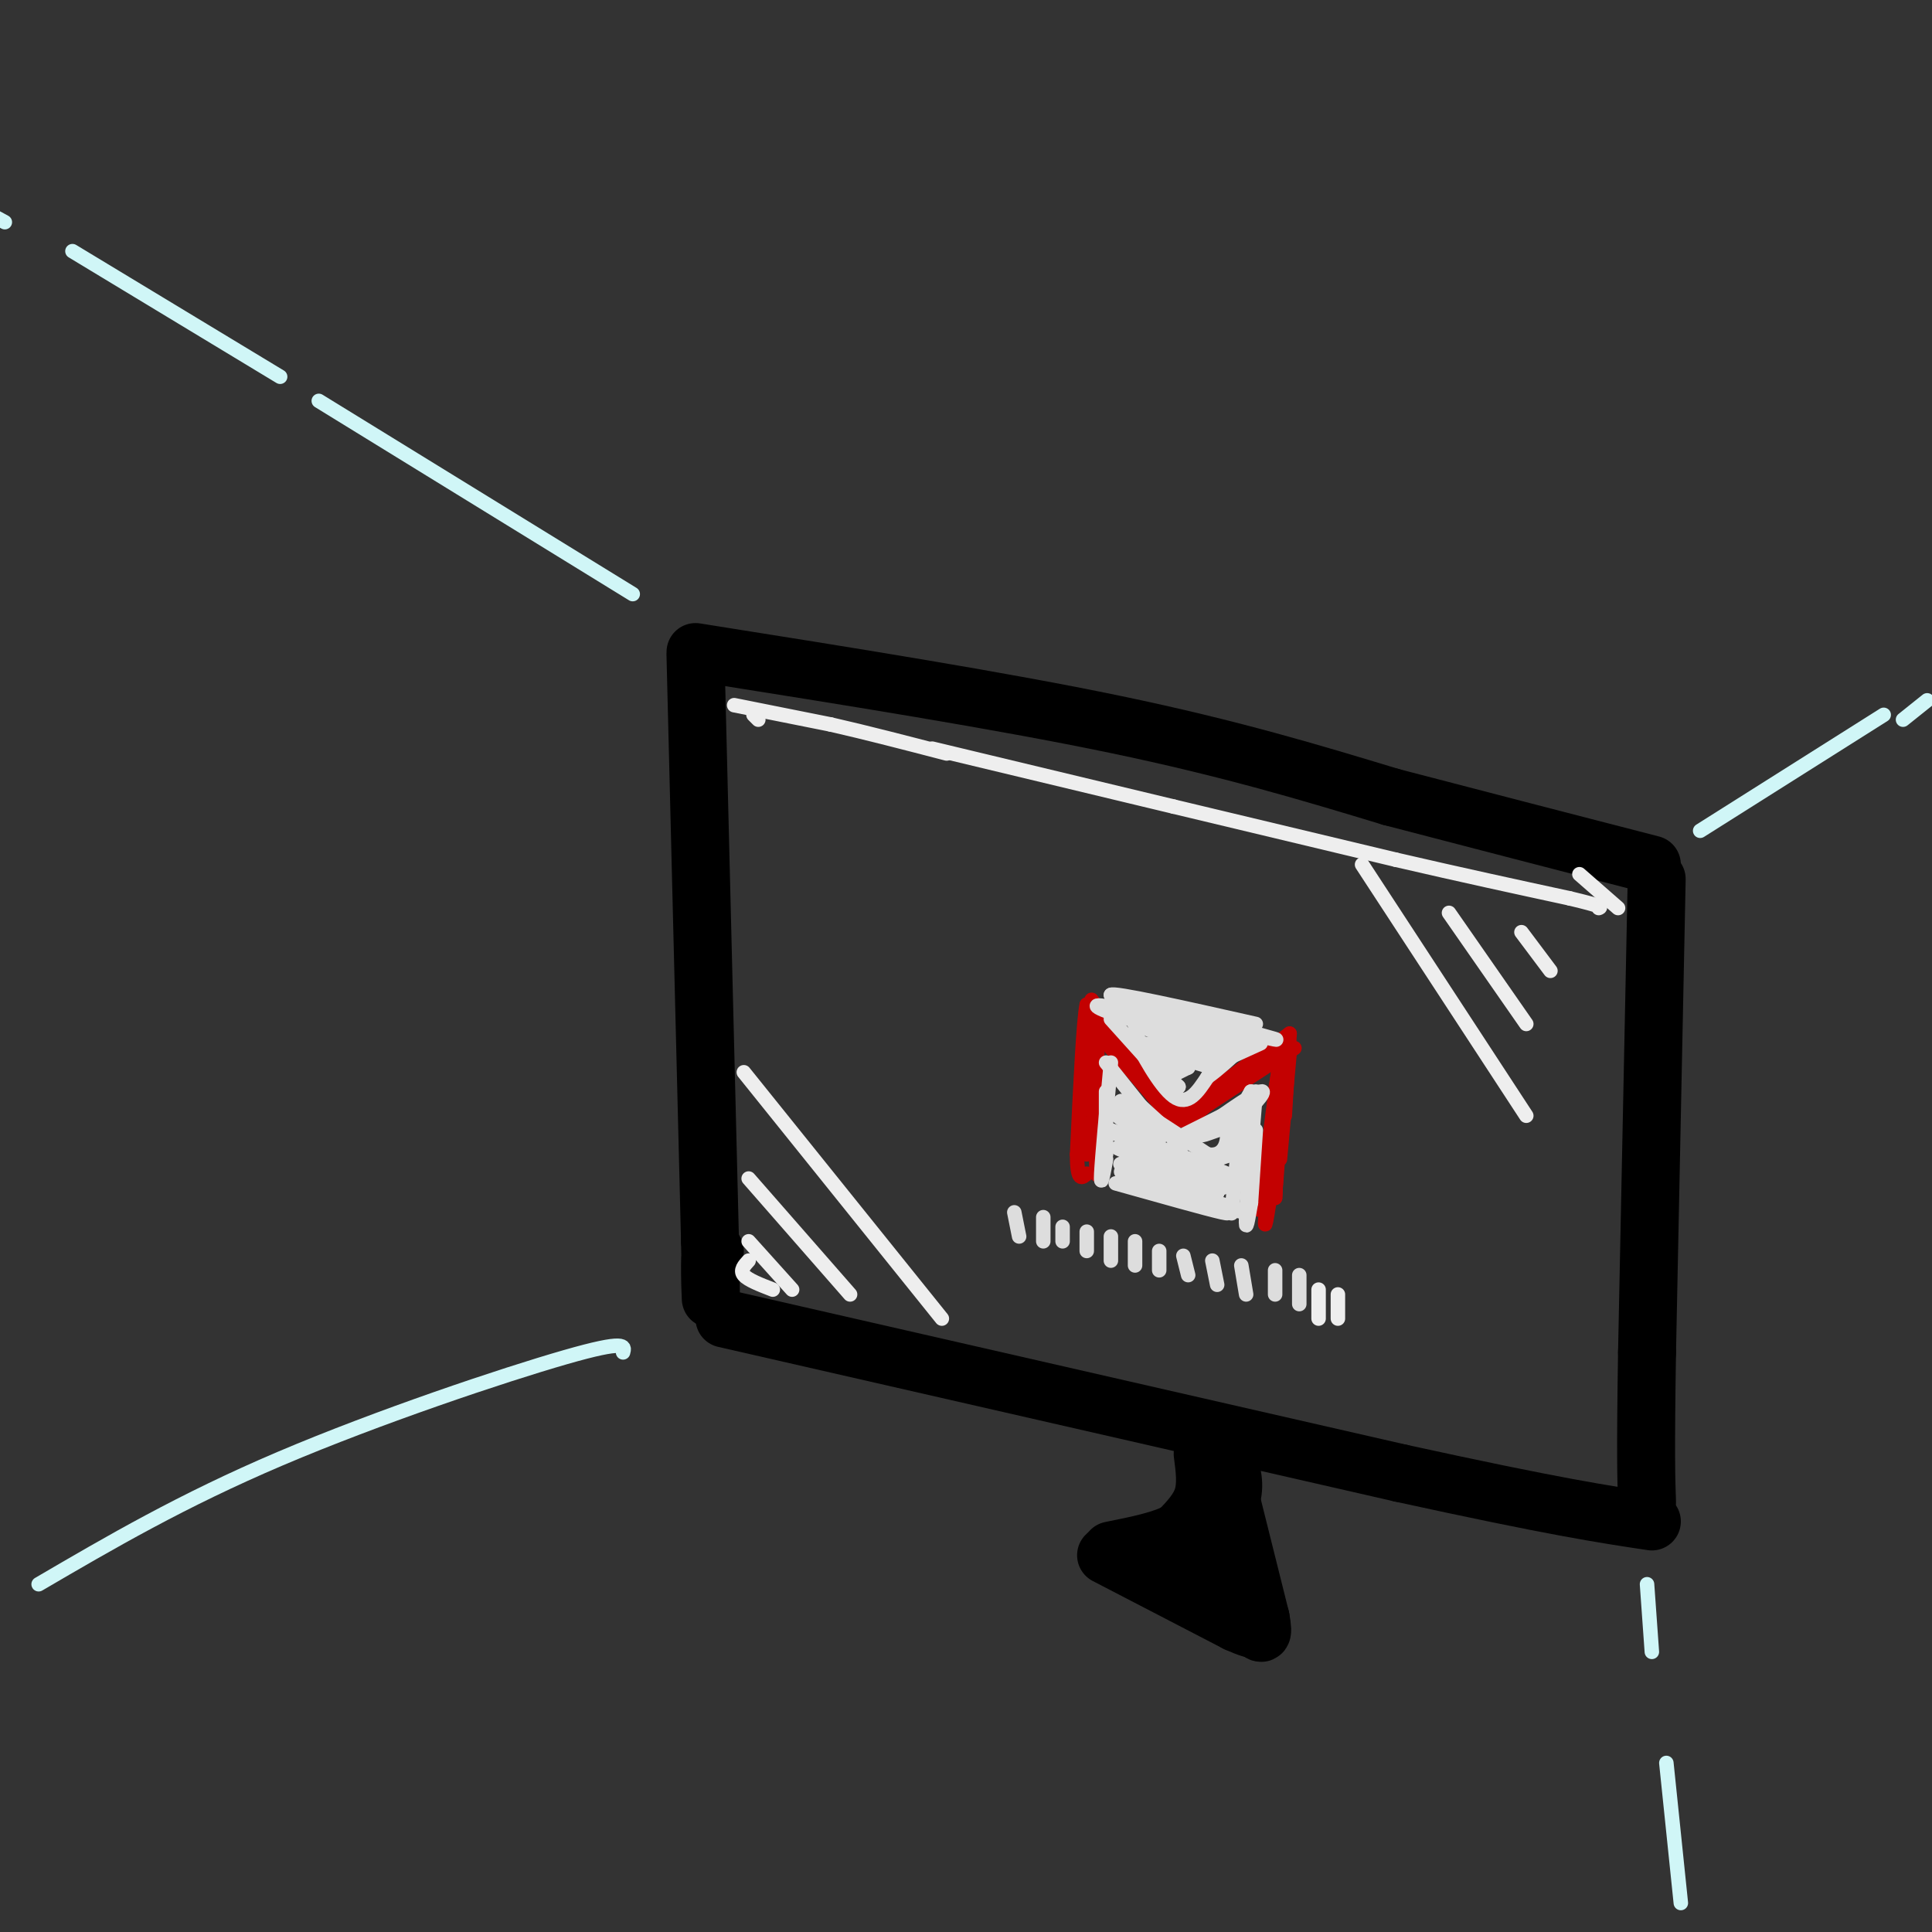 <svg viewBox='0 0 400 400' version='1.1' xmlns='http://www.w3.org/2000/svg' xmlns:xlink='http://www.w3.org/1999/xlink'><rect x="0" y="0" width="400" height="400" fill="#333333" stroke="none"/><g fill='none' stroke='rgb(0,0,0)' stroke-width='12' stroke-linecap='round' stroke-linejoin='round'><path d='M144,136c0.000,0.000 3.000,121.000 3,121'/><path d='M147,257c0.422,20.067 -0.022,9.733 0,5c0.022,-4.733 0.511,-3.867 1,-3'/><path d='M144,135c31.500,5.000 63.000,10.000 87,15c24.000,5.000 40.500,10.000 57,15'/><path d='M288,165c18.500,4.833 36.250,9.417 54,14'/><path d='M150,273c0.000,0.000 140.000,32.000 140,32'/><path d='M290,305c32.000,7.000 42.000,8.500 52,10'/><path d='M343,182c0.000,0.000 -2.000,98.000 -2,98'/><path d='M341,280c-0.333,21.500 -0.167,26.250 0,31'/><path d='M249,301c0.417,3.167 0.833,6.333 0,9c-0.833,2.667 -2.917,4.833 -5,7'/><path d='M244,317c-3.167,1.833 -8.583,2.917 -14,4'/><path d='M229,322c0.000,0.000 27.000,14.000 27,14'/><path d='M256,336c5.167,2.333 4.583,1.167 4,0'/><path d='M247,316c0.000,0.000 11.000,18.000 11,18'/><path d='M249,321c2.583,-3.917 5.167,-7.833 6,-11c0.833,-3.167 -0.083,-5.583 -1,-8'/><path d='M254,302c-0.167,2.000 -0.083,11.000 0,20'/><path d='M254,322c0.000,3.333 0.000,1.667 0,0'/><path d='M255,311c0.000,0.000 6.000,24.000 6,24'/><path d='M261,335c0.833,4.333 -0.083,3.167 -1,2'/></g>
<g fill='none' stroke='rgb(238,238,238)' stroke-width='3' stroke-linecap='round' stroke-linejoin='round'><path d='M155,257c0.000,0.000 9.000,10.000 9,10'/><path d='M155,244c0.000,0.000 21.000,24.000 21,24'/><path d='M154,222c0.000,0.000 41.000,51.000 41,51'/><path d='M282,179c0.000,0.000 34.000,52.000 34,52'/><path d='M300,189c0.000,0.000 16.000,23.000 16,23'/><path d='M315,193c0.000,0.000 6.000,8.000 6,8'/></g>
<g fill='none' stroke='rgb(208,246,247)' stroke-width='3' stroke-linecap='round' stroke-linejoin='round'><path d='M341,328c0.000,0.000 1.000,14.000 1,14'/><path d='M345,365c0.000,0.000 3.000,29.000 3,29'/><path d='M352,172c0.000,0.000 38.000,-24.000 38,-24'/><path d='M394,149c0.000,0.000 5.000,-4.000 5,-4'/><path d='M131,123c0.000,0.000 -65.000,-40.000 -65,-40'/><path d='M58,78c0.000,0.000 -43.000,-26.000 -43,-26'/><path d='M1,46c0.000,0.000 -11.000,-6.000 -11,-6'/><path d='M129,280c0.378,-1.333 0.756,-2.667 -12,1c-12.756,3.667 -38.644,12.333 -59,21c-20.356,8.667 -35.178,17.333 -50,26'/></g>
<g fill='none' stroke='rgb(195,1,1)' stroke-width='3' stroke-linecap='round' stroke-linejoin='round'><path d='M225,210c0.000,0.000 0.000,27.000 0,27'/><path d='M225,237c0.000,4.167 0.000,1.083 0,-2'/><path d='M225,210c0.833,10.250 1.667,20.500 2,23c0.333,2.500 0.167,-2.750 0,-8'/><path d='M227,209c-0.083,14.500 -0.167,29.000 0,33c0.167,4.000 0.583,-2.500 1,-9'/><path d='M227,210c0.167,6.167 0.333,12.333 0,12c-0.333,-0.333 -1.167,-7.167 -2,-14'/><path d='M225,208c-0.667,2.833 -1.333,16.917 -2,31'/><path d='M223,239c0.000,5.833 1.000,4.917 2,4'/><path d='M226,207c6.000,8.667 12.000,17.333 14,20c2.000,2.667 0.000,-0.667 -2,-4'/><path d='M225,210c0.000,0.000 19.000,20.000 19,20'/><path d='M226,212c0.000,0.000 17.000,20.000 17,20'/><path d='M230,217c0.000,0.000 12.000,13.000 12,13'/><path d='M244,231c0.000,0.000 23.000,-17.000 23,-17'/><path d='M246,232c0.000,0.000 17.000,-14.000 17,-14'/><path d='M244,232c0.000,0.000 1.000,-1.000 1,-1'/><path d='M245,232c0.000,0.000 23.000,-15.000 23,-15'/><path d='M267,214c0.000,0.000 -1.000,17.000 -1,17'/><path d='M267,218c0.000,0.000 -2.000,22.000 -2,22'/><path d='M266,220c-0.833,11.833 -1.667,23.667 -2,27c-0.333,3.333 -0.167,-1.833 0,-7'/><path d='M265,219c-1.667,13.000 -3.333,26.000 -4,30c-0.667,4.000 -0.333,-1.000 0,-6'/><path d='M264,226c0.800,-4.733 1.600,-9.467 1,-3c-0.600,6.467 -2.600,24.133 -3,29c-0.400,4.867 0.800,-3.067 2,-11'/><path d='M265,227c0.000,0.000 -1.000,21.000 -1,21'/><path d='M264,248c0.000,-0.333 0.500,-11.667 1,-23'/></g>
<g fill='none' stroke='rgb(221,221,221)' stroke-width='3' stroke-linecap='round' stroke-linejoin='round'><path d='M246,221c0.000,0.000 -2.000,1.000 -2,1'/><path d='M241,222c0.000,0.000 3.000,3.000 3,3'/><path d='M244,225c-1.223,-0.805 -5.781,-4.319 -5,-5c0.781,-0.681 6.903,1.470 7,1c0.097,-0.470 -5.829,-3.563 -6,-4c-0.171,-0.437 5.415,1.781 11,4'/><path d='M251,221c-3.083,-0.823 -16.290,-4.880 -15,-5c1.290,-0.120 17.078,3.699 17,3c-0.078,-0.699 -16.022,-5.914 -18,-7c-1.978,-1.086 10.011,1.957 22,5'/><path d='M257,217c-1.180,-0.321 -15.131,-3.622 -23,-6c-7.869,-2.378 -9.657,-3.833 -2,-2c7.657,1.833 24.759,6.952 26,7c1.241,0.048 -13.380,-4.976 -28,-10'/><path d='M230,206c0.333,-0.667 15.167,2.667 30,6'/><path d='M242,210c9.000,2.167 18.000,4.333 21,5c3.000,0.667 0.000,-0.167 -3,-1'/><path d='M230,211c0.000,0.000 9.000,10.000 9,10'/><path d='M237,217c-1.578,-2.267 -3.156,-4.533 -2,-2c1.156,2.533 5.044,9.867 8,12c2.956,2.133 4.978,-0.933 7,-4'/><path d='M250,223c2.333,-1.667 4.667,-3.833 7,-6'/><path d='M250,221c0.000,0.000 11.000,-5.000 11,-5'/><path d='M260,226c-0.917,11.083 -1.833,22.167 -2,26c-0.167,3.833 0.417,0.417 1,-3'/><path d='M260,234c0.000,0.000 -1.000,15.000 -1,15'/><path d='M230,220c-0.917,9.833 -1.833,19.667 -2,23c-0.167,3.333 0.417,0.167 1,-3'/><path d='M229,226c0.000,0.000 0.000,13.000 0,13'/><path d='M229,220c0.000,0.000 12.000,15.000 12,15'/><path d='M234,227c0.000,0.000 11.000,10.000 11,10'/><path d='M243,236c0.000,0.000 16.000,-8.000 16,-8'/><path d='M258,228c0.000,0.000 0.100,0.100 0.1,0.1'/><path d='M255,231c-4.024,2.351 -8.048,4.702 -6,3c2.048,-1.702 10.167,-7.458 12,-8c1.833,-0.542 -2.619,4.131 -4,5c-1.381,0.869 0.310,-2.065 2,-5'/><path d='M259,226c-0.167,2.167 -1.583,10.083 -3,18'/><path d='M257,232c-0.917,8.750 -1.833,17.500 -2,19c-0.167,1.500 0.417,-4.250 1,-10'/><path d='M231,245c9.500,2.667 19.000,5.333 22,6c3.000,0.667 -0.500,-0.667 -4,-2'/><path d='M245,248c-8.220,-2.208 -16.440,-4.417 -11,-3c5.440,1.417 24.542,6.458 24,6c-0.542,-0.458 -20.726,-6.417 -25,-8c-4.274,-1.583 7.363,1.208 19,4'/><path d='M252,247c-3.258,-1.187 -20.904,-6.153 -20,-6c0.904,0.153 20.359,5.426 21,5c0.641,-0.426 -17.531,-6.550 -21,-8c-3.469,-1.450 7.766,1.775 19,5'/><path d='M251,243c5.179,1.369 8.625,2.292 3,0c-5.625,-2.292 -20.321,-7.798 -24,-9c-3.679,-1.202 3.661,1.899 11,5'/><path d='M241,239c-1.504,-1.791 -10.764,-8.769 -11,-9c-0.236,-0.231 8.552,6.284 9,6c0.448,-0.284 -7.443,-7.367 -7,-8c0.443,-0.633 9.222,5.183 18,11'/><path d='M250,239c3.813,0.674 4.345,-3.143 4,-5c-0.345,-1.857 -1.567,-1.756 -3,-1c-1.433,0.756 -3.078,2.165 -2,2c1.078,-0.165 4.879,-1.904 7,-2c2.121,-0.096 2.560,1.452 3,3'/><path d='M255,239c-1.500,0.500 -3.000,1.000 -3,1c0.000,0.000 1.500,-0.500 3,-1'/><path d='M210,251c0.000,0.000 1.000,5.000 1,5'/><path d='M216,252c0.000,0.000 0.000,5.000 0,5'/><path d='M220,254c0.000,0.000 0.000,3.000 0,3'/><path d='M225,255c0.000,0.000 0.000,4.000 0,4'/><path d='M230,256c0.000,0.000 0.000,5.000 0,5'/><path d='M235,257c0.000,0.000 0.000,5.000 0,5'/><path d='M240,259c0.000,0.000 0.000,4.000 0,4'/><path d='M245,260c0.000,0.000 1.000,4.000 1,4'/><path d='M251,261c0.000,0.000 1.000,5.000 1,5'/><path d='M257,262c0.000,0.000 1.000,6.000 1,6'/><path d='M264,263c0.000,0.000 0.000,5.000 0,5'/><path d='M269,264c0.000,0.000 0.000,6.000 0,6'/></g>
<g fill='none' stroke='rgb(238,238,238)' stroke-width='3' stroke-linecap='round' stroke-linejoin='round'><path d='M273,267c0.000,0.000 0.000,6.000 0,6'/><path d='M277,268c0.000,0.000 0.000,5.000 0,5'/><path d='M157,149c0.000,0.000 -1.000,-1.000 -1,-1'/><path d='M152,146c0.000,0.000 20.000,4.000 20,4'/><path d='M172,150c7.333,1.667 15.667,3.833 24,6'/><path d='M193,155c0.000,0.000 50.000,12.000 50,12'/><path d='M243,167c16.000,3.833 31.000,7.417 46,11'/><path d='M289,178c13.667,3.167 24.833,5.583 36,8'/><path d='M325,186c7.000,1.667 6.500,1.833 6,2'/><path d='M155,261c-0.917,1.000 -1.833,2.000 -1,3c0.833,1.000 3.417,2.000 6,3'/><path d='M327,181c0.000,0.000 8.000,7.000 8,7'/></g>
</svg>